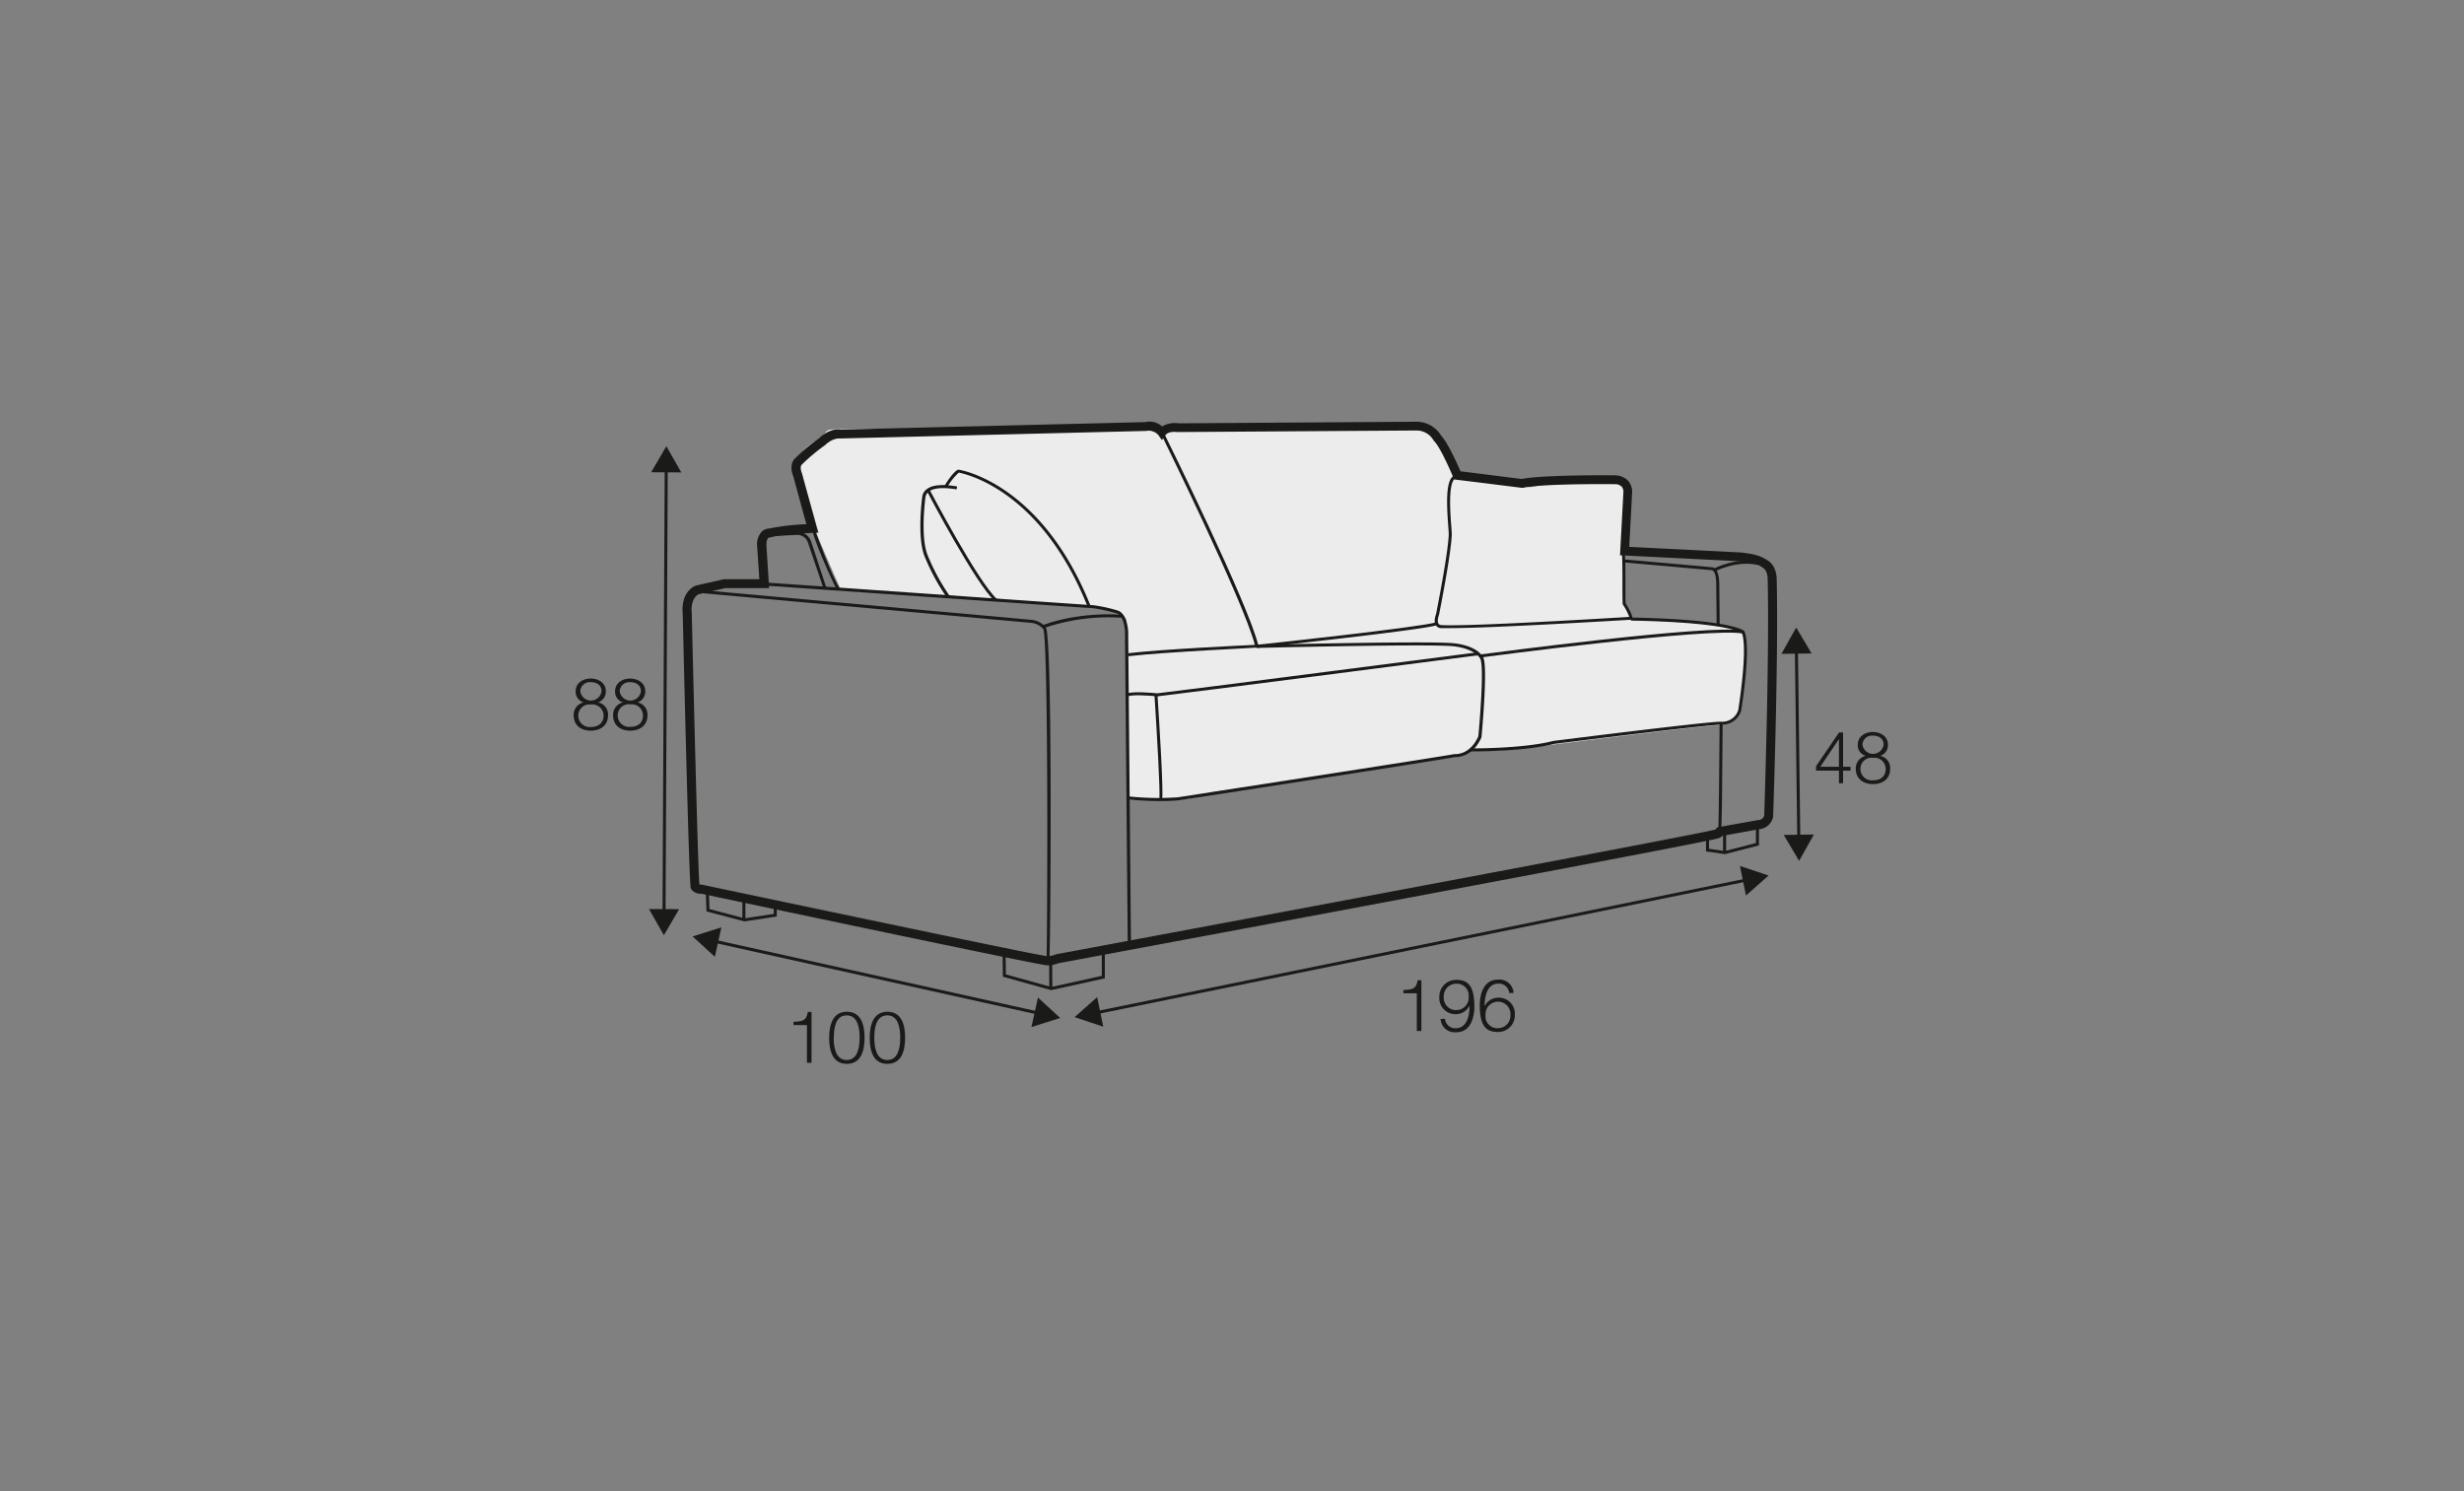 <?xml version="1.0" encoding="UTF-8"?>
<svg xmlns="http://www.w3.org/2000/svg" id="rys_Q" data-name="rys Q" viewBox="0 0 570 345">
  <rect x="0" y="0" width="570" height="345" fill="#808080" stroke="none"/>
  <defs>
    <style>.cls-1{fill:#ececec;}.cls-2{fill:#1a1a18;}</style>
  </defs>
  <path class="cls-1" d="M268.22,100.35A10.29,10.29,0,0,1,273.84,99c3.39.14,52.93-2.12,55.55-.22s8,11.56,8,11.56l16.55,2.38s20.23-3.79,21.76-1,1.25,7.92,1.25,7.92l-1.25,10.12.09,10.06,1.58,3.58s18.66.56,22.31,1.79,4.12.56,4.14,3.89-.47,13.55-1.57,15.53-1.46,3.09-5.29,3.21-42.12,5-42.12,5-7,.85-10.11.85-4.62,0-4.62,0a19.94,19.94,0,0,1-5.23,1.69c-3,.53-55,8-55,8a20.85,20.85,0,0,1-6.33,1.59c-2.78.05-12.76,0-12.76,0l-.45-39.83s2.08-3.61-5.4-4.34-47.11-3.54-47.11-3.54-13-.29-13.36-.93-10.31-23.18-10.46-26.19.5-5.61,4.79-8.2-.28-2.62,8.94-2.68l66.63-.39Z"></path>
  <path class="cls-2" d="M242.36,223.34a2.86,2.86,0,0,1-.85-.11c-4.47-.63-76.21-15.8-79.3-16.46a2.69,2.69,0,0,1-2.18-.88,1.42,1.42,0,0,1-.3-1c-.4-4.37-1.38-45-1.79-62.83-.5-5.45,3-6.58,3.19-6.62L167.5,134l8.16,0-.5-7.51a4.36,4.36,0,0,1,1.06-3.5,2.71,2.71,0,0,1,1.71-.71,54.43,54.43,0,0,1,8.61-1c-.91-3.28-3-11-3-11-1.15-2.9.27-4.13.43-4.26a41.75,41.75,0,0,1,5.51-4.63c2.48-2.34,4.62-2.07,4.84-2l70.6-1.73a4.36,4.36,0,0,1,3.92,1,5.85,5.85,0,0,1,3.82-.72l55-.37a6.65,6.65,0,0,1,5.72,3.21c1.57,1.69,3.73,6.53,4.48,8.27,3.87.46,12.77,1.6,14.14,1.77,5-1,20.9-.86,21.57-.84a4.15,4.15,0,0,1,3.14,1.34,3.94,3.94,0,0,1,.84,2.85l-.66,12.36,26,1.3c3.26.45,4.27.69,6.12,1.9,2.13,1.39,2,4.39,2,4.52.43,18.17-.82,54.33-.83,54.7a3.6,3.6,0,0,1-3.33,2.91l-8.42,1.53a2.28,2.28,0,0,1-.82.52c-1.14.66-107.23,20.47-152.78,28.95A7,7,0,0,1,242.36,223.34Zm-80.57-18.73a3.15,3.15,0,0,0,.68.09c26.6,5.61,77.16,16.24,79.38,16.46l.33.09h.1a5.68,5.68,0,0,0,2-.46c51.72-9.64,149.91-28,152.61-28.89l.25-.41.55-.15,9-1.61a1.38,1.38,0,0,0,1.43-1.13c0-.14,1.23-36.24.8-54.44,0-.09.06-2-1-2.73-1.46-1-2.08-1.13-5.16-1.56l-28-1.4.78-14.54a1.94,1.94,0,0,0-.37-1.32,2.16,2.16,0,0,0-1.58-.59c-.13,0-16.67-.19-21.23.84l-.18,0-.19,0S340.75,111.45,337,111l-.61-.07-.24-.57c-.78-1.86-3.07-7-4.36-8.27l-.2-.26a4.51,4.51,0,0,0-3.94-2.23l-55.22.36c-.19,0-2.08-.29-2.81.71l-.84,1.15L268,100.7a2.89,2.89,0,0,0-2.79-1l-71,1.75c-.21,0-1.57-.13-3.4,1.58a43.49,43.49,0,0,0-5.42,4.56s-.44.54.16,2c0,.11,3,10.86,3.4,12.36l.37,1.29-1.34.05c-.07,0-7.14.29-9.56,1l-.2.06-.22,0a.54.54,0,0,0-.32.16c-.13.14-.43.59-.38,1.83l.63,9.73H167.74l-6.08,1.41s-2,.73-1.63,4.47C160.59,165.88,161.5,201.74,161.79,204.61Z"></path>
  <path class="cls-2" d="M260.89,218.68,260.24,146c-.32-3.81-1.91-4.1-1.92-4.11l-.12,0a35,35,0,0,0-5.41-1.18c-2.81-.13-75.31-5.19-76-5.24l.05-.7c.73,0,73.23,5.11,76.06,5.25a34.92,34.92,0,0,1,5.62,1.23c.39.09,2.11.71,2.46,4.75l.65,72.76Z"></path>
  <path class="cls-2" d="M242.59,222.58l-.26-.06c-.26-.08-.27-.19-.28-1h.06c.09-3.22.2-19.77.15-37.39-.1-33.44-.67-38.12-.91-38.58a4.28,4.28,0,0,0-3-1.46l-77.63-7,.06-.7,77.62,7a5,5,0,0,1,3.51,1.72c1.59,1.79,1.14,71,.86,76.82a.42.42,0,0,0,0,.13h0a1,1,0,0,1,0,.25Z"></path>
  <path class="cls-2" d="M241.38,145.34l-.24-.66c8.71-3.28,18.24-2.46,18.34-2.46l-.07.7A46.44,46.44,0,0,0,241.38,145.34Z"></path>
  <path class="cls-2" d="M268.41,185.34c-3.9,0-7.46-.39-7.51-.39l.08-.7a66.44,66.44,0,0,0,11.48.22c.58-.09,59.56-9.19,64-10h.1c.14,0,3.48.26,5.43-4.12.09-1,1.39-15.12.51-17.8,0,0-.84-2.31-6-3-4.28-.55-33.43.07-45.77.36l0-.7c12.36-.29,41.56-.91,45.88-.35,5.68.73,6.56,3.36,6.6,3.47.94,2.9-.43,17.51-.49,18.13l0,.11c-2.05,4.66-5.61,4.62-6.11,4.59-4.75.9-63.35,9.94-63.94,10C271.22,185.29,269.8,185.34,268.41,185.34Z"></path>
  <path class="cls-2" d="M340.51,173.85H340v-.7c.12,0,12.26.11,19.31-1.72,1.48-.19,35.39-4.46,38.81-4.46a3.86,3.86,0,0,0,4-2.71c0-.08,2.28-14.09.83-17.81-.44-.3-4.25-2.48-25.68-2.87v-.7c23.25.42,26.09,3,26.21,3.11l.07.11c1.6,3.78-.67,17.75-.77,18.34a4.61,4.61,0,0,1-4.69,3.23c-3.34,0-38.29,4.4-38.64,4.45C353.18,173.75,342.86,173.85,340.51,173.85Z"></path>
  <path class="cls-2" d="M397.88,192.07l-.38-.3.32-.06-.31-.06c.1-.67.24-17.79.29-24.33h.7c-.13,18.5-.17,23.15-.36,24.34h0C398.08,192.05,398,192.06,397.88,192.07Z"></path>
  <path class="cls-2" d="M335.61,145.32c-.95,0-1.71,0-2.24,0a1.43,1.43,0,0,1-1.15-.56c-.44-.58-.44-1.5,0-2.75,0-.09,2.79-13.89,2.92-18.4,0-.37-.05-1-.11-1.82-.36-4.79-.6-10,.95-11.49a1.52,1.52,0,0,1,1.24-.39l-.1.7a.71.71,0,0,0-.65.21c-1.45,1.35-1,7.81-.74,10.92.06.82.11,1.48.11,1.88-.14,4.58-2.83,18-2.94,18.58-.35,1-.38,1.76-.11,2.13a.8.8,0,0,0,.61.29c5.78.4,39.5-1.64,43.5-1.89a13.83,13.83,0,0,0-1.47-2.85l-.05-.08v-.09c-.06-.82-.06-2.76-.06-4.81,0-2.7,0-6.39-.15-6.82l.27-.1v-.05l-.27-.26.41-.09c.34.14.43.18.43,7.32,0,2,0,3.83.05,4.68.31.48,1.58,2.54,1.58,3.48v.33l-.32,0C375.9,143.45,345.54,145.32,335.61,145.32Z"></path>
  <path class="cls-2" d="M261.07,151.82l-.08-.69c7.85-.92,26.26-1.79,29.3-1.93-2.57-10-21.61-48.57-21.8-49l.62-.31c.81,1.63,19.82,40.13,22,49.53l.09.41-.42,0C290.53,149.89,269.57,150.83,261.07,151.82Z"></path>
  <path class="cls-2" d="M290.77,149.88l-.08-.7c.38,0,38.27-4.09,41.58-5.21l.22.66C329.12,145.78,292.33,149.71,290.77,149.88Z"></path>
  <path class="cls-2" d="M193.6,136.43c-.57-.79-6.31-13.53-5.6-14.13l.49,0-.24.24h.32c.1.73,4.12,11.41,5.6,13.46Z"></path>
  <path class="cls-2" d="M219,138.19a49.59,49.59,0,0,1-5.2-9.69c-1.42-3.9-.8-10.71-.47-13.46a2.63,2.63,0,0,1,1.08-1.88c1.29-1,3.69-1.18,7-.61l-.12.68c-3.06-.52-5.28-.35-6.41.49a2,2,0,0,0-.81,1.41c-.32,2.7-.93,9.37.44,13.13a48.36,48.36,0,0,0,5.11,9.52Z"></path>
  <path class="cls-2" d="M251.6,140.35c-10.81-27-28.25-30.69-29.8-31a13.45,13.45,0,0,0-2.7,3.4l-.6-.36c.18-.31,1.87-3.11,3.08-3.71l.09,0h.11c.19,0,19.05,2.88,30.47,31.42Z"></path>
  <polygon class="cls-2" points="243.17 229.08 243.09 229.06 232 225.97 231.93 220.84 232.63 220.82 232.69 225.44 243.19 228.36 254.88 225.78 254.88 219.8 255.58 219.8 255.58 226.35 243.17 229.08"></polygon>
  <polygon class="cls-2" points="242.74 228.7 242.7 222.22 243.4 222.22 243.44 228.69 242.74 228.7"></polygon>
  <polygon class="cls-2" points="172.22 213.18 172.15 213.16 163.43 210.87 163.28 206.45 163.98 206.43 164.12 210.32 172.26 212.47 178.99 211.44 178.99 209.31 179.69 209.31 179.69 212.05 172.22 213.18"></polygon>
  <rect class="cls-2" x="171.73" y="207.79" width="0.7" height="5.04"></rect>
  <polygon class="cls-2" points="399.04 197.62 398.97 197.61 394.65 196.99 394.65 193.96 395.35 193.96 395.35 196.38 399 196.9 406.2 195.05 406.2 191.24 406.9 191.24 406.9 195.6 399.04 197.62"></polygon>
  <rect class="cls-2" x="398.6" y="192.18" width="0.7" height="5.08"></rect>
  <path class="cls-2" d="M260.89,161.13l-.33-.62c1.26-.68,6.57-.16,7.18-.1,5.17-.57,73.46-9.42,74.15-9.5l.08.69c-.68.09-69,8.94-74.23,9.51C265.47,160.88,261.7,160.69,260.89,161.13Z"></path>
  <path class="cls-2" d="M268.81,184.87l-.63-.31c.26-.89-.53-14.73-1.12-23.81l.7,0C268.12,166.15,269.24,184,268.81,184.87Z"></path>
  <path class="cls-2" d="M342.47,152.12l-.1-.69c2.18-.29,53.28-7.07,60.94-5.54l-.13.69C395.64,145.08,343,152.05,342.47,152.12Z"></path>
  <polygon class="cls-2" points="253.58 234.67 253.44 233.98 404.13 203.23 404.27 203.91 253.58 234.67"></polygon>
  <polygon class="cls-2" points="255.21 237.54 248.59 235.33 253.81 230.7 255.21 237.54"></polygon>
  <polygon class="cls-2" points="403.9 207.19 409.13 202.56 402.5 200.35 403.9 207.19"></polygon>
  <polygon class="cls-2" points="153.96 211.36 153.26 211.36 153.77 108.26 154.47 108.26 153.96 211.36"></polygon>
  <polygon class="cls-2" points="150.63 109.26 154.15 103.24 157.61 109.3 150.63 109.26"></polygon>
  <polygon class="cls-2" points="150.12 210.32 153.58 216.38 157.1 210.35 150.12 210.32"></polygon>
  <polygon class="cls-2" points="240.28 234.78 165.05 218.09 165.21 217.4 240.43 234.09 240.28 234.78"></polygon>
  <polygon class="cls-2" points="165.37 221.37 160.22 216.66 166.88 214.56 165.37 221.37"></polygon>
  <polygon class="cls-2" points="238.6 237.62 245.26 235.52 240.11 230.8 238.6 237.62"></polygon>
  <rect class="cls-2" x="415.5" y="150.22" width="0.7" height="43.93" transform="translate(-2.14 5.27) rotate(-0.72)"></rect>
  <polygon class="cls-2" points="412.1 151.28 415.51 145.19 419.08 151.19 412.1 151.28"></polygon>
  <polygon class="cls-2" points="412.63 193.17 416.19 199.17 419.61 193.08 412.63 193.17"></polygon>
  <path class="cls-2" d="M324.65,229.05c1.84-.07,3-.1,3.3-2.27h.86v11.76h-1.06v-8.73h-3.1Z"></path>
  <path class="cls-2" d="M334.27,235.72a2.39,2.39,0,0,0,2.45,2.18c2.74,0,3.24-3.13,3.24-5.26h0a3.5,3.5,0,0,1-3.12,2,3.71,3.71,0,0,1-3.88-3.93,3.86,3.86,0,0,1,4-4c2.85,0,4.11,1.66,4.11,6.25,0,1.39-.35,5.86-4.2,5.86a3.26,3.26,0,0,1-3.61-3.07Zm5.48-5.13a2.75,2.75,0,0,0-2.94-3,2.88,2.88,0,0,0-2.82,3,2.84,2.84,0,0,0,2.83,3.11A2.88,2.88,0,0,0,339.75,230.59Z"></path>
  <path class="cls-2" d="M349.12,229.75a2.38,2.38,0,0,0-2.45-2.18c-2.74,0-3.24,3.13-3.24,5.26h0a3.5,3.5,0,0,1,3.12-2,3.7,3.7,0,0,1,3.88,3.93,3.86,3.86,0,0,1-4,4c-2.85,0-4.11-1.66-4.11-6.25,0-1.39.35-5.86,4.2-5.86a3.26,3.26,0,0,1,3.61,3.07Zm-5.47,5.13a2.74,2.74,0,0,0,2.93,3,2.88,2.88,0,0,0,2.83-3,2.89,2.89,0,1,0-5.76,0Z"></path>
  <path class="cls-2" d="M138.31,162.51v0a2.84,2.84,0,0,1,2.35,3c0,2.37-1.81,3.54-4,3.54s-3.95-1.17-3.95-3.54a2.92,2.92,0,0,1,2.33-3v0a2.52,2.52,0,0,1-1.87-2.58c0-2,1.79-2.94,3.48-2.94s3.49.92,3.49,2.94A2.55,2.55,0,0,1,138.31,162.51Zm1.32,3A2.6,2.6,0,0,0,136.7,163a2.56,2.56,0,0,0-2.92,2.55,2.63,2.63,0,0,0,2.92,2.65C138.31,168.2,139.63,167.35,139.63,165.55Zm-.48-5.62c0-1.35-1.07-2.05-2.45-2.05a2.2,2.2,0,0,0-2.46,2.05,2.47,2.47,0,0,0,4.91,0Z"></path>
  <path class="cls-2" d="M147.43,162.51v0a2.84,2.84,0,0,1,2.35,3c0,2.37-1.81,3.54-4,3.54s-3.95-1.17-3.95-3.54a2.92,2.92,0,0,1,2.33-3v0a2.52,2.52,0,0,1-1.87-2.58c0-2,1.79-2.94,3.47-2.94s3.5.92,3.5,2.94A2.57,2.57,0,0,1,147.43,162.51Zm1.31,3a2.59,2.59,0,0,0-2.92-2.55,2.56,2.56,0,0,0-2.92,2.55,2.62,2.62,0,0,0,2.92,2.65C147.43,168.2,148.74,167.35,148.74,165.55Zm-.47-5.62c0-1.35-1.07-2.05-2.45-2.05a2.2,2.2,0,0,0-2.46,2.05,2.47,2.47,0,0,0,4.91,0Z"></path>
  <path class="cls-2" d="M183.56,236.4c1.85-.07,3-.1,3.31-2.27h.86v11.76h-1.06v-8.73h-3.11Z"></path>
  <path class="cls-2" d="M200,240.08c0,2.75-.67,6.06-4.1,6.06s-4.09-3.31-4.09-6,.67-6.06,4.09-6.06S200,237.34,200,240.08Zm-7.14,0c0,2,.36,5.17,3,5.17s3-3.13,3-5.17-.35-5.16-3-5.16S192.9,238.05,192.9,240.08Z"></path>
  <path class="cls-2" d="M209.38,240.08c0,2.75-.67,6.06-4.1,6.06s-4.09-3.31-4.09-6,.67-6.06,4.09-6.06S209.38,237.34,209.38,240.08Zm-7.13,0c0,2,.35,5.17,3,5.17s3-3.13,3-5.17-.35-5.16-3-5.16S202.25,238.05,202.25,240.08Z"></path>
  <path class="cls-2" d="M420.11,177.27l5.32-7.81h.93v7.94h1.73v.89h-1.73v2.92h-.95v-2.92h-5.3Zm5.3.13V171h0l-4.33,6.4Z"></path>
  <path class="cls-2" d="M434.9,174.88v0a2.84,2.84,0,0,1,2.35,3c0,2.37-1.8,3.54-3.95,3.54s-4-1.17-4-3.54a2.93,2.93,0,0,1,2.33-3v0a2.53,2.53,0,0,1-1.87-2.58c0-2,1.79-2.94,3.48-2.94s3.5.92,3.5,2.94A2.56,2.56,0,0,1,434.9,174.88Zm1.32,3a2.59,2.59,0,0,0-2.92-2.55,2.56,2.56,0,0,0-2.92,2.55,2.62,2.62,0,0,0,2.92,2.65C434.9,180.57,436.22,179.72,436.22,177.92Zm-.48-5.62c0-1.35-1.06-2.05-2.44-2.05a2.19,2.19,0,0,0-2.46,2.05,2.47,2.47,0,0,0,4.9,0Z"></path>
  <path class="cls-2" d="M397.12,144.8l-.1-9.5c0-2.21-.45-3-.72-3.22a.59.59,0,0,0-.32-.16l-20.35-1.8.06-.69,20.25,1.8a1.19,1.19,0,0,1,.78.29c.66.56,1,1.83,1,3.78l.1,9.5Z"></path>
  <path class="cls-2" d="M396.75,132.19l-.33-.62c.22-.11,5.26-2.75,10.39-1.53l-.16.68C401.79,129.57,396.8,132.16,396.75,132.19Z"></path>
  <path class="cls-2" d="M230.18,139.14c-4.43-4-15.22-24.5-15.68-25.37l.62-.32c.11.21,11.19,21.29,15.53,25.17Z"></path>
  <path class="cls-2" d="M190.51,136.17l-3.58-10.58a2.63,2.63,0,0,0-2.46-1.84h0l-7.4.37,0-.7,7.41-.37h.05a3.34,3.34,0,0,1,3.13,2.31L191.17,136Z"></path>
</svg>
